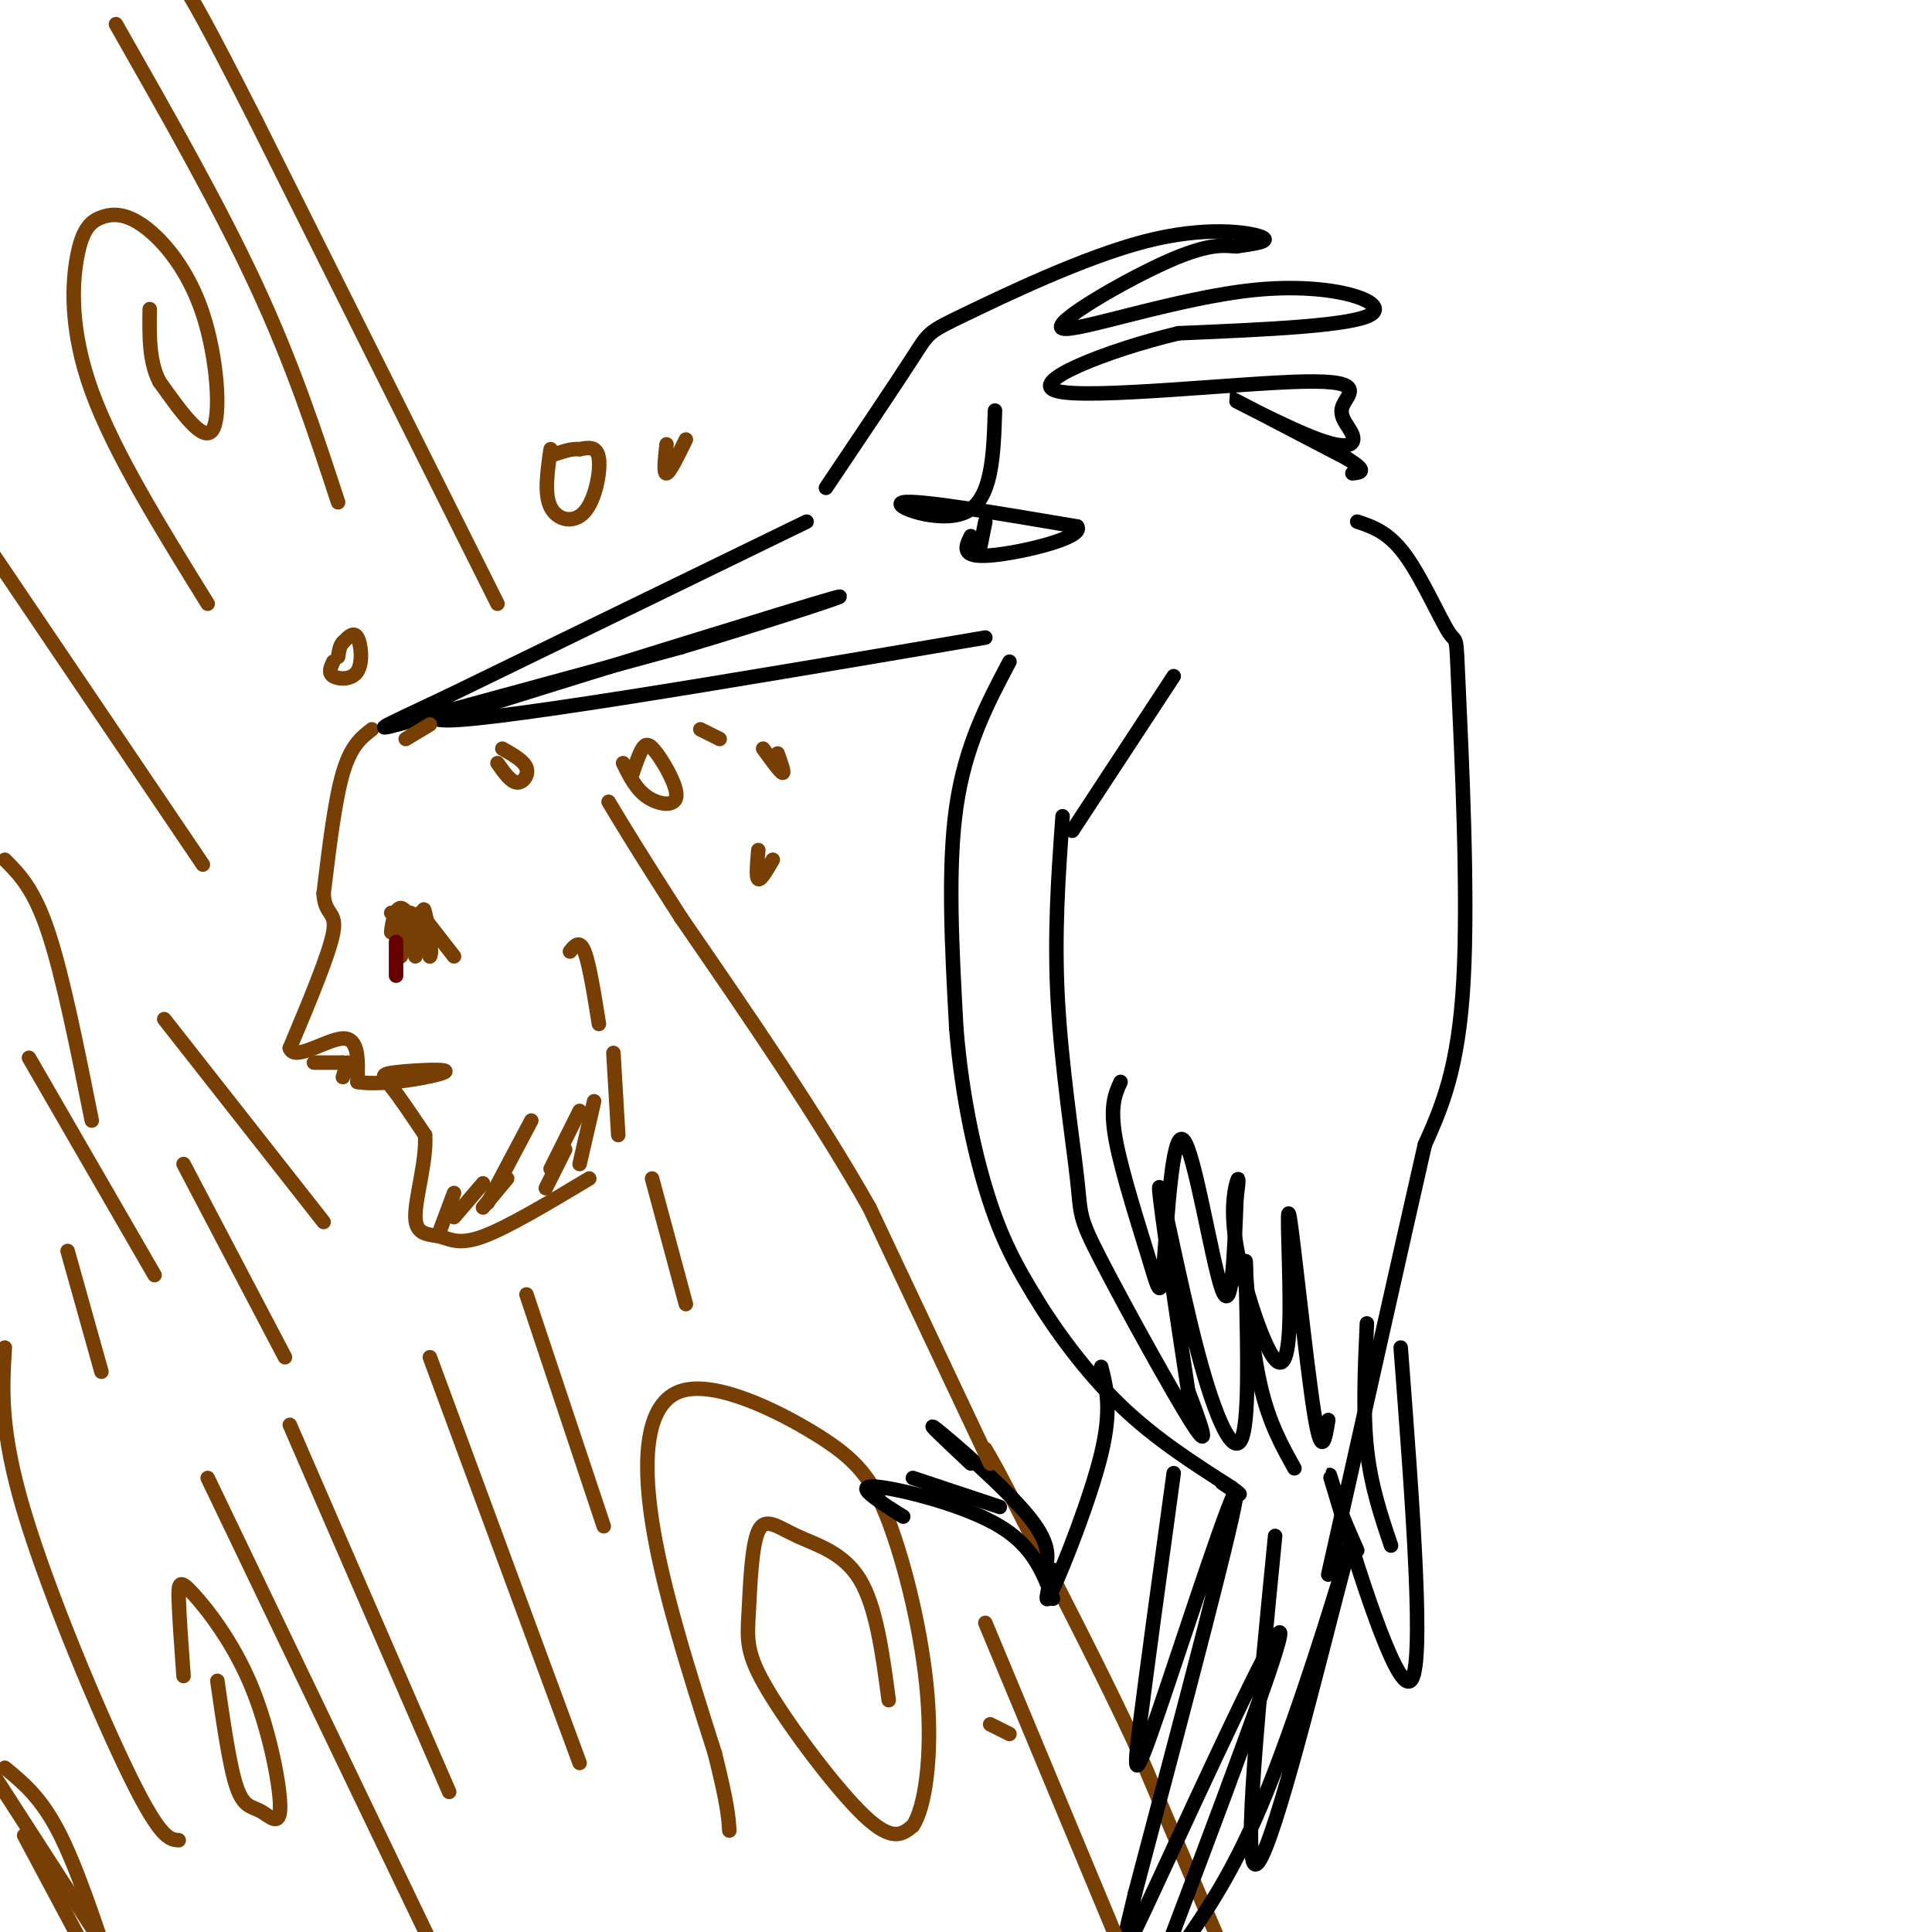 <svg viewBox='0 0 400 400' version='1.1' xmlns='http://www.w3.org/2000/svg' xmlns:xlink='http://www.w3.org/1999/xlink'><g fill='none' stroke='rgb(120,63,4)' stroke-width='3' stroke-linecap='round' stroke-linejoin='round'><path d='M252,401c0.000,0.000 -17.000,-40.000 -17,-40'/><path d='M235,361c-6.667,-14.333 -14.833,-30.167 -23,-46'/><path d='M212,315c-5.167,-10.167 -6.583,-12.583 -8,-15'/><path d='M184,352c-1.292,-9.695 -2.584,-19.391 -6,-25c-3.416,-5.609 -8.958,-7.132 -13,-9c-4.042,-1.868 -6.586,-4.081 -8,-1c-1.414,3.081 -1.699,11.455 -2,17c-0.301,5.545 -0.620,8.262 4,16c4.620,7.738 14.177,20.497 20,26c5.823,5.503 7.911,3.752 10,2'/><path d='M189,378c2.580,-3.855 4.030,-14.492 3,-27c-1.030,-12.508 -4.541,-26.888 -8,-36c-3.459,-9.112 -6.865,-12.958 -15,-18c-8.135,-5.042 -20.998,-11.281 -28,-9c-7.002,2.281 -8.143,13.080 -6,27c2.143,13.920 7.572,30.960 13,48'/><path d='M148,363c2.667,10.667 2.833,13.333 3,16'/><path d='M120,365c0.000,0.000 -31.000,-84.000 -31,-84'/><path d='M93,371c0.000,0.000 -33.000,-76.000 -33,-76'/><path d='M37,381c-1.867,-0.133 -3.733,-0.267 -10,-13c-6.267,-12.733 -16.933,-38.067 -22,-55c-5.067,-16.933 -4.533,-25.467 -4,-34'/><path d='M38,347c-0.453,-6.273 -0.907,-12.547 -1,-16c-0.093,-3.453 0.173,-4.087 3,-1c2.827,3.087 8.213,9.893 12,19c3.787,9.107 5.974,20.513 6,25c0.026,4.487 -2.108,2.054 -4,1c-1.892,-1.054 -3.540,-0.730 -5,-5c-1.460,-4.270 -2.730,-13.135 -4,-22'/><path d='M43,306c0.000,0.000 48.000,100.000 48,100'/><path d='M21,284c0.000,0.000 -7.000,-25.000 -7,-25'/><path d='M77,151c-2.167,1.667 -4.333,3.333 -6,9c-1.667,5.667 -2.833,15.333 -4,25'/><path d='M67,185c0.222,4.600 2.778,3.600 2,8c-0.778,4.400 -4.889,14.200 -9,24'/><path d='M60,217c0.911,2.889 7.689,-1.889 11,-2c3.311,-0.111 3.156,4.444 3,9'/><path d='M74,224c5.108,0.955 16.380,-1.156 18,-2c1.620,-0.844 -6.410,-0.419 -10,0c-3.590,0.419 -2.740,0.834 -1,3c1.740,2.166 4.370,6.083 7,10'/><path d='M88,235c0.400,5.193 -2.099,13.175 -2,17c0.099,3.825 2.796,3.491 5,4c2.204,0.509 3.915,1.860 9,0c5.085,-1.860 13.542,-6.930 22,-12'/><path d='M83,189c0.000,0.000 0.000,9.000 0,9'/><path d='M84,191c0.000,0.000 2.000,7.000 2,7'/><path d='M87,189c0.000,0.000 7.000,9.000 7,9'/><path d='M84,191c0.000,0.000 0.000,3.000 0,3'/><path d='M84,191c0.000,0.000 -3.000,-2.000 -3,-2'/></g>
<g fill='none' stroke='rgb(0,0,0)' stroke-width='3' stroke-linecap='round' stroke-linejoin='round'><path d='M167,108c0.000,0.000 -74.000,36.000 -74,36'/><path d='M93,144c-15.511,7.378 -17.289,7.822 -7,5c10.289,-2.822 32.644,-8.911 55,-15'/><path d='M141,134c19.044,-5.667 39.156,-12.333 31,-10c-8.156,2.333 -44.578,13.667 -81,25'/><path d='M91,149c5.333,1.333 59.167,-7.833 113,-17'/><path d='M206,85c-0.289,9.200 -0.578,18.400 -6,21c-5.422,2.600 -15.978,-1.400 -13,-2c2.978,-0.600 19.489,2.200 36,5'/><path d='M223,109c1.778,2.289 -11.778,5.511 -18,6c-6.222,0.489 -5.111,-1.756 -4,-4'/><path d='M204,108c0.000,0.000 -1.000,5.000 -1,5'/><path d='M171,101c7.284,-10.836 14.568,-21.671 18,-27c3.432,-5.329 3.013,-5.150 11,-9c7.987,-3.850 24.381,-11.729 37,-15c12.619,-3.271 21.463,-1.935 24,-1c2.537,0.935 -1.231,1.467 -5,2'/><path d='M256,51c-2.097,-0.009 -4.838,-1.030 -14,3c-9.162,4.030 -24.744,13.111 -22,14c2.744,0.889 23.816,-6.415 40,-8c16.184,-1.585 27.481,2.547 24,5c-3.481,2.453 -21.741,3.226 -40,4'/><path d='M244,69c-14.825,3.518 -31.888,10.313 -25,12c6.888,1.687 37.726,-1.735 51,-2c13.274,-0.265 8.985,2.625 8,5c-0.985,2.375 1.334,4.235 2,6c0.666,1.765 -0.321,3.437 -7,1c-6.679,-2.437 -19.051,-8.982 -19,-9c0.051,-0.018 12.526,6.491 25,13'/><path d='M279,95c4.333,2.667 2.667,2.833 1,3'/><path d='M281,108c3.247,1.086 6.494,2.172 10,7c3.506,4.828 7.270,13.397 9,16c1.730,2.603 1.427,-0.761 2,12c0.573,12.761 2.021,41.646 1,60c-1.021,18.354 -4.510,26.177 -8,34'/><path d='M295,237c-4.667,20.500 -12.333,54.750 -20,89'/><path d='M220,169c-0.877,12.104 -1.754,24.207 -1,38c0.754,13.793 3.140,29.274 4,37c0.860,7.726 0.193,7.695 5,17c4.807,9.305 15.088,27.944 19,34c3.912,6.056 1.456,-0.472 -1,-7'/><path d='M246,288c-1.858,-12.270 -6.003,-39.443 -6,-42c0.003,-2.557 4.155,19.504 8,34c3.845,14.496 7.384,21.427 9,18c1.616,-3.427 1.308,-17.214 1,-31'/><path d='M258,267c0.060,-6.643 -0.292,-7.750 0,-3c0.292,4.750 1.226,15.357 3,23c1.774,7.643 4.387,12.321 7,17'/><path d='M222,172c0.000,0.000 21.000,-32.000 21,-32'/><path d='M209,137c-4.583,8.667 -9.167,17.333 -11,30c-1.833,12.667 -0.917,29.333 0,46'/><path d='M198,213c1.156,14.311 4.044,27.089 7,36c2.956,8.911 5.978,13.956 9,19'/><path d='M214,268c4.378,7.311 10.822,16.089 18,23c7.178,6.911 15.089,11.956 23,17'/><path d='M255,308c3.500,2.667 0.750,0.833 -2,-1'/><path d='M243,305c-2.810,20.482 -5.619,40.964 -7,52c-1.381,11.036 -1.333,12.625 4,-3c5.333,-15.625 15.952,-48.464 16,-45c0.048,3.464 -10.476,43.232 -21,83'/><path d='M235,392c-3.929,16.095 -3.250,14.833 5,-3c8.250,-17.833 24.071,-52.238 25,-51c0.929,1.238 -13.036,38.119 -27,75'/><path d='M244,404c5.477,-7.850 10.954,-15.700 17,-30c6.046,-14.300 12.662,-35.049 16,-46c3.338,-10.951 3.399,-12.102 -1,5c-4.399,17.102 -13.257,52.458 -16,53c-2.743,0.542 0.628,-33.729 4,-68'/><path d='M228,283c1.111,4.400 2.222,8.800 0,18c-2.222,9.200 -7.778,23.200 -10,28c-2.222,4.800 -1.111,0.400 0,-4'/><path d='M218,331c-2.030,-5.399 -4.060,-10.798 -11,-15c-6.940,-4.202 -18.792,-7.208 -24,-8c-5.208,-0.792 -3.774,0.631 -2,2c1.774,1.369 3.887,2.685 6,4'/><path d='M216,326c1.000,-2.911 2.000,-5.822 -3,-12c-5.000,-6.178 -16.000,-15.622 -19,-18c-3.000,-2.378 2.000,2.311 7,7'/><path d='M207,312c0.000,0.000 -18.000,-6.000 -18,-6'/></g>
<g fill='none' stroke='rgb(120,63,4)' stroke-width='3' stroke-linecap='round' stroke-linejoin='round'><path d='M205,303c0.000,0.000 -25.000,-53.000 -25,-53'/><path d='M180,250c-10.667,-18.833 -24.833,-39.417 -39,-60'/><path d='M141,190c-9.000,-14.000 -12.000,-19.000 -15,-24'/><path d='M103,125c0.000,0.000 -50.000,-100.000 -50,-100'/><path d='M53,25c-10.833,-21.333 -12.917,-24.667 -15,-28'/><path d='M69,137c-0.548,1.167 -1.095,2.333 0,3c1.095,0.667 3.833,0.833 5,-1c1.167,-1.833 0.762,-5.667 0,-7c-0.762,-1.333 -1.881,-0.167 -3,1'/><path d='M71,133c-0.667,0.667 -0.833,1.833 -1,3'/><path d='M114,93c-0.679,4.643 -1.357,9.286 0,12c1.357,2.714 4.750,3.500 7,1c2.250,-2.500 3.357,-8.286 3,-11c-0.357,-2.714 -2.179,-2.357 -4,-2'/><path d='M120,93c-1.500,-0.167 -3.250,0.417 -5,1'/><path d='M138,92c-0.333,3.083 -0.667,6.167 0,6c0.667,-0.167 2.333,-3.583 4,-7'/><path d='M129,158c1.333,2.702 2.667,5.404 5,7c2.333,1.596 5.667,2.088 6,0c0.333,-2.088 -2.333,-6.754 -4,-9c-1.667,-2.246 -2.333,-2.070 -3,-1c-0.667,1.070 -1.333,3.035 -2,5'/><path d='M103,158c1.356,1.933 2.711,3.867 4,4c1.289,0.133 2.511,-1.533 2,-3c-0.511,-1.467 -2.756,-2.733 -5,-4'/><path d='M84,153c0.000,0.000 5.000,-3.000 5,-3'/><path d='M118,197c1.000,-1.250 2.000,-2.500 3,0c1.000,2.500 2.000,8.750 3,15'/><path d='M127,218c0.000,0.000 1.000,17.000 1,17'/><path d='M123,228c0.000,0.000 -3.000,13.000 -3,13'/><path d='M120,230c0.000,0.000 -6.000,12.000 -6,12'/><path d='M110,232c0.000,0.000 -9.000,17.000 -9,17'/><path d='M105,244c0.000,0.000 -5.000,6.000 -5,6'/><path d='M100,245c0.000,0.000 -6.000,7.000 -6,7'/><path d='M113,246c0.000,0.000 4.000,-8.000 4,-8'/><path d='M135,244c0.000,0.000 7.000,26.000 7,26'/><path d='M109,268c0.000,0.000 16.000,48.000 16,48'/><path d='M67,253c0.000,0.000 -33.000,-42.000 -33,-42'/><path d='M42,179c0.000,0.000 -48.000,-71.000 -48,-71'/><path d='M43,125c-9.702,-15.660 -19.403,-31.321 -24,-44c-4.597,-12.679 -4.089,-22.377 -3,-28c1.089,-5.623 2.759,-7.170 5,-8c2.241,-0.830 5.054,-0.944 9,2c3.946,2.944 9.024,8.947 12,18c2.976,9.053 3.850,21.158 2,24c-1.850,2.842 -6.425,-3.579 -11,-10'/><path d='M33,79c-2.167,-4.167 -2.083,-9.583 -2,-15'/><path d='M24,5c10.667,18.750 21.333,37.500 29,54c7.667,16.500 12.333,30.750 17,45'/><path d='M1,178c3.000,3.000 6.000,6.000 9,15c3.000,9.000 6.000,24.000 9,39'/><path d='M6,219c0.000,0.000 26.000,45.000 26,45'/><path d='M38,241c0.000,0.000 21.000,40.000 21,40'/><path d='M205,357c0.000,0.000 4.000,2.000 4,2'/><path d='M204,336c0.000,0.000 30.000,72.000 30,72'/><path d='M1,366c3.667,3.000 7.333,6.000 11,13c3.667,7.000 7.333,18.000 11,29'/><path d='M19,399c0.000,0.000 -20.000,-31.000 -20,-31'/><path d='M5,380c0.000,0.000 16.000,30.000 16,30'/><path d='M94,247c0.000,0.000 -3.000,8.000 -3,8'/><path d='M85,189c-0.769,3.785 -1.537,7.569 -2,7c-0.463,-0.569 -0.619,-5.493 -1,-6c-0.381,-0.507 -0.987,3.402 -1,3c-0.013,-0.402 0.568,-5.115 2,-5c1.432,0.115 3.716,5.057 6,10'/><path d='M89,198c0.711,-0.578 -0.511,-7.022 -1,-9c-0.489,-1.978 -0.244,0.511 0,3'/><path d='M65,220c0.000,0.000 6.000,0.000 6,0'/><path d='M71,220c0.889,0.800 0.111,2.800 0,3c-0.111,0.200 0.444,-1.400 1,-3'/><path d='M157,176c-0.250,2.833 -0.500,5.667 0,6c0.500,0.333 1.750,-1.833 3,-4'/><path d='M158,155c1.750,2.417 3.500,4.833 4,5c0.500,0.167 -0.250,-1.917 -1,-4'/><path d='M145,151c0.000,0.000 4.000,2.000 4,2'/></g>
<g fill='none' stroke='rgb(0,0,0)' stroke-width='3' stroke-linecap='round' stroke-linejoin='round'><path d='M232,224c-1.141,2.518 -2.282,5.036 -1,12c1.282,6.964 4.987,18.374 7,25c2.013,6.626 2.333,8.467 3,0c0.667,-8.467 1.679,-27.241 4,-25c2.321,2.241 5.949,25.497 8,31c2.051,5.503 2.526,-6.749 3,-19'/><path d='M256,248c0.559,-4.056 0.457,-4.697 0,-3c-0.457,1.697 -1.269,5.730 0,13c1.269,7.270 4.619,17.777 7,22c2.381,4.223 3.793,2.163 4,-7c0.207,-9.163 -0.790,-25.428 0,-21c0.790,4.428 3.369,29.551 5,40c1.631,10.449 2.316,6.225 3,2'/><path d='M290,279c2.533,33.311 5.067,66.622 2,69c-3.067,2.378 -11.733,-26.178 -15,-37c-3.267,-10.822 -1.133,-3.911 1,3'/><path d='M278,314c0.667,1.667 1.833,4.333 3,7'/><path d='M288,320c-2.083,-6.167 -4.167,-12.333 -5,-20c-0.833,-7.667 -0.417,-16.833 0,-26'/></g>
<g fill='none' stroke='rgb(102,0,0)' stroke-width='3' stroke-linecap='round' stroke-linejoin='round'><path d='M82,195c0.000,0.000 0.000,7.000 0,7'/></g>
</svg>